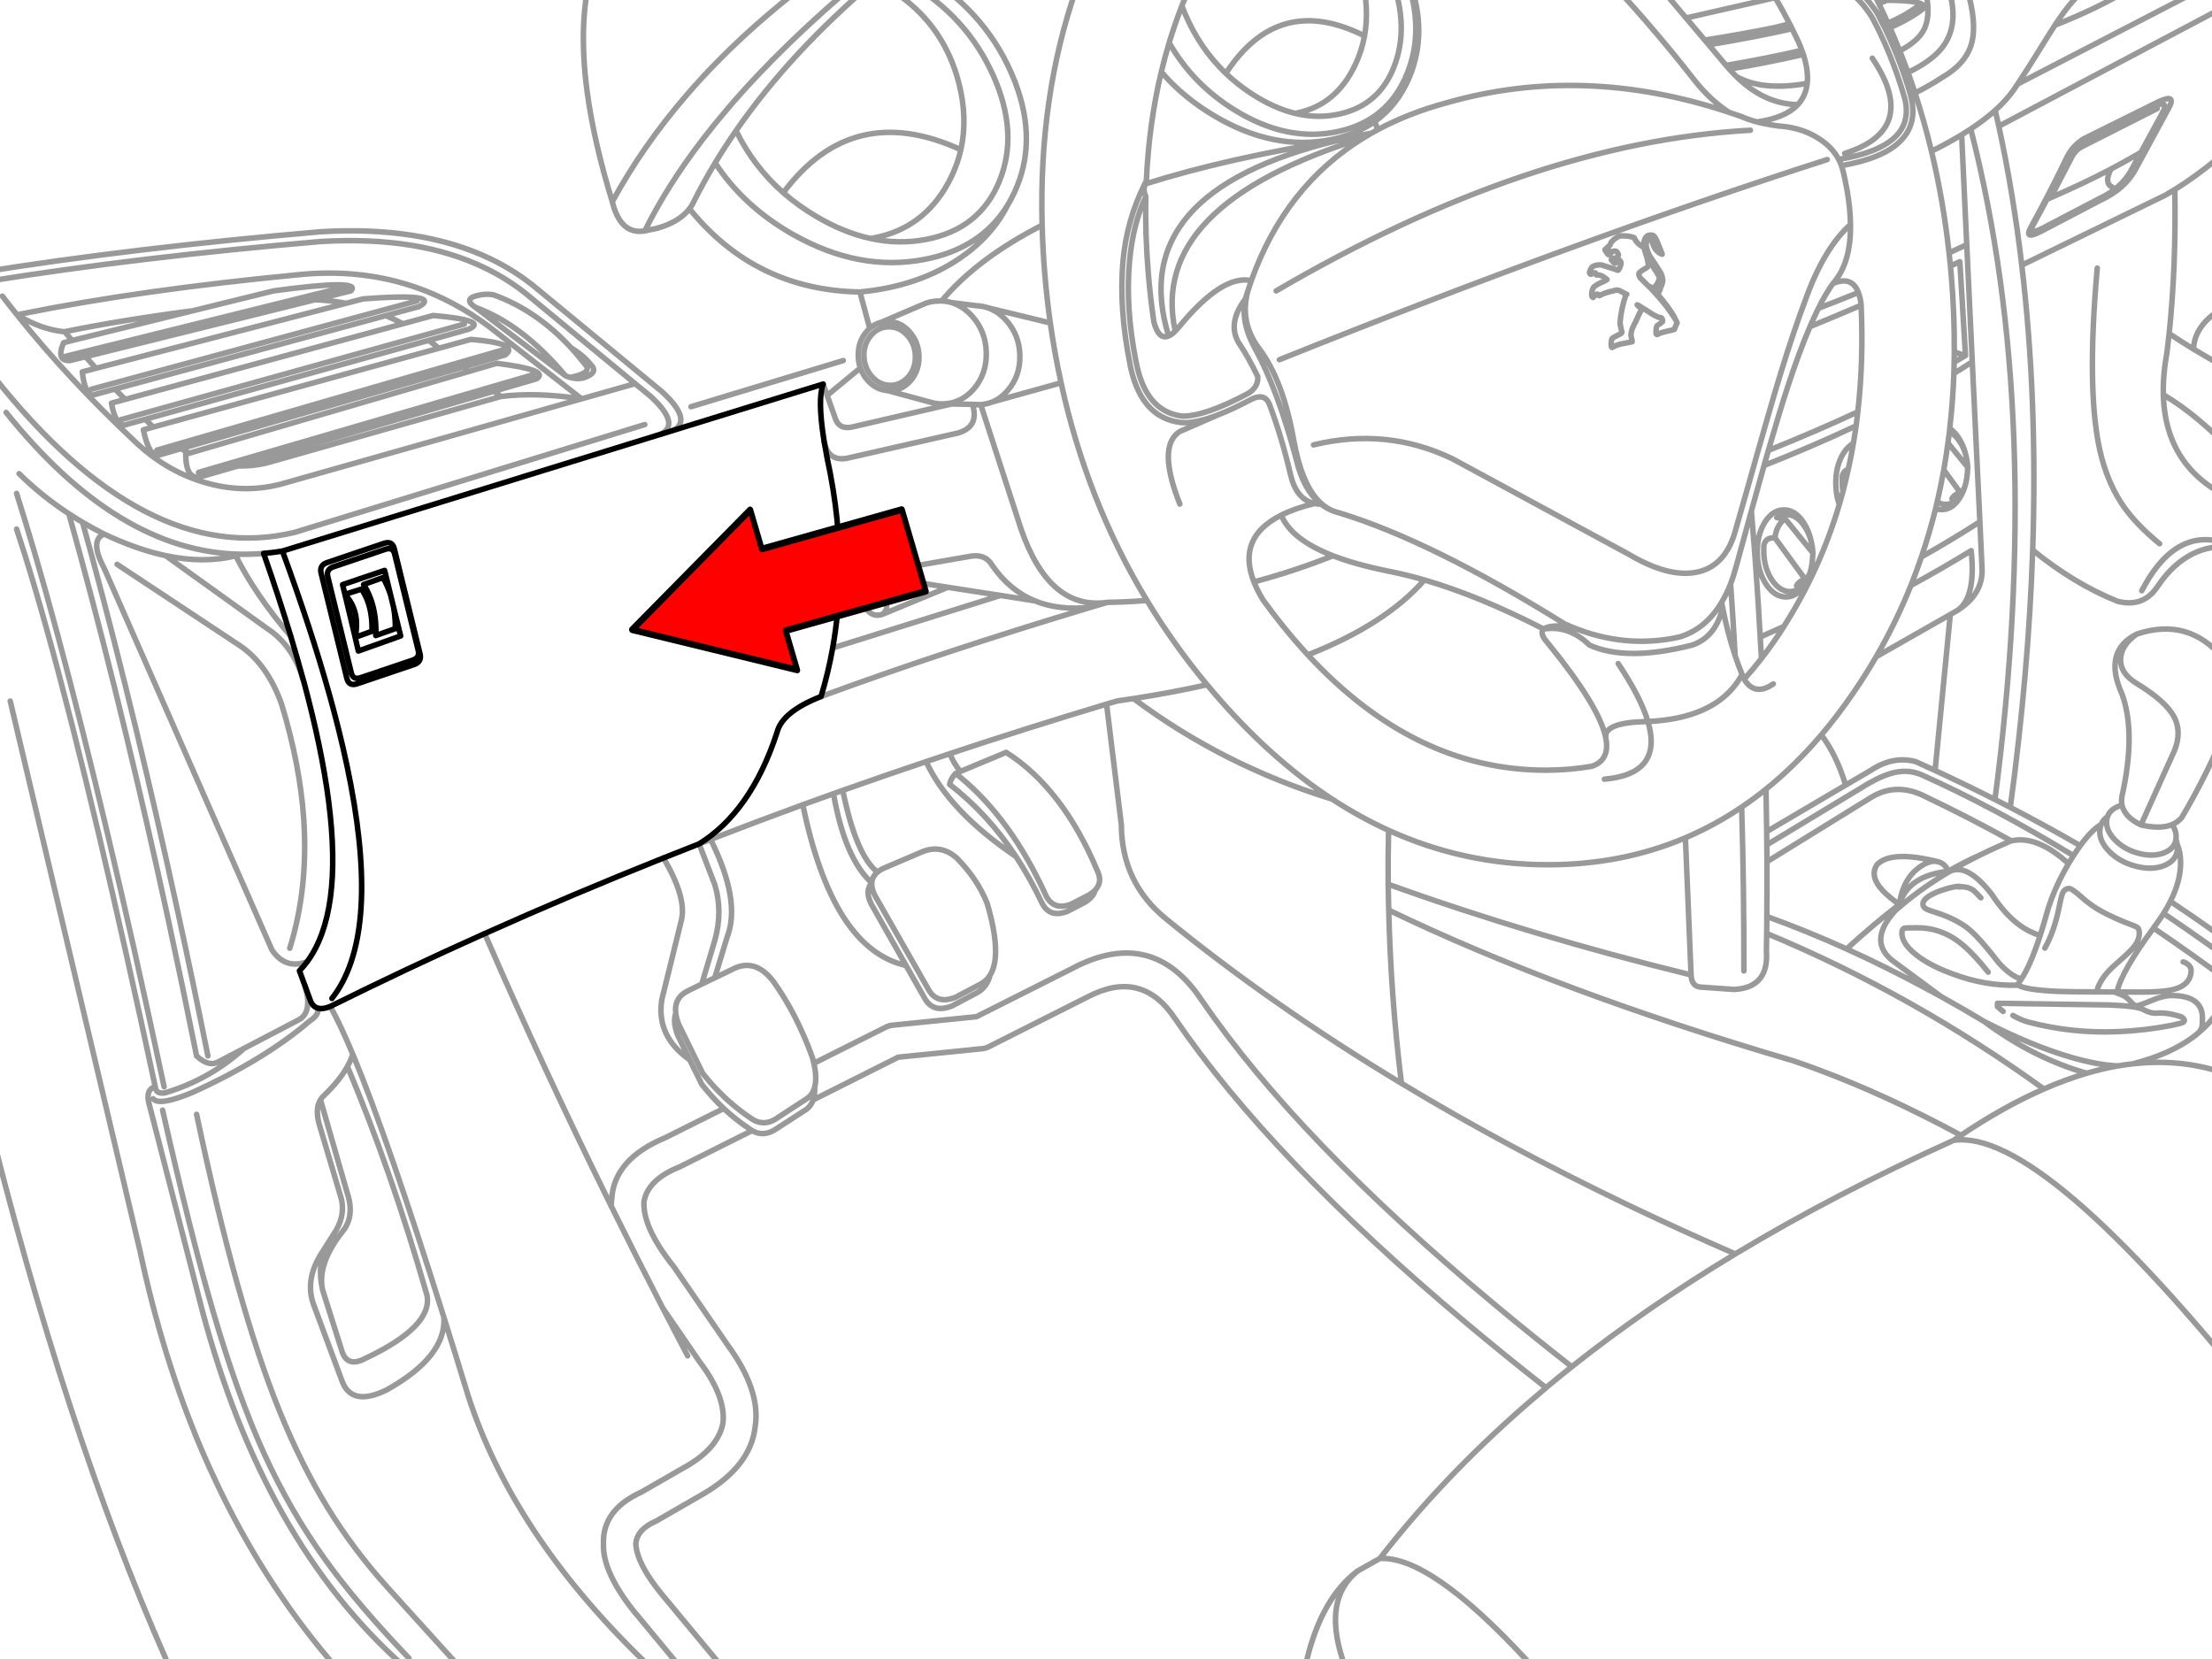 <svg xmlns="http://www.w3.org/2000/svg" xmlns:xlink="http://www.w3.org/1999/xlink" preserveAspectRatio="none" width="400" height="300" viewBox="0 0 400 300"><defs><path fill="#f00" d="M188.15-247.25v46h89.25v22.15l90.2-45.1-90.2-45.1v22.05h-89.25z" id="c"/><path id="a" stroke="#999" stroke-linejoin="round" stroke-linecap="round" d="M409.375 44.225q.534.945 1.05 1.9l2.75-.625q8.088-.025 6.975 1.55-2.115 1.671-5.775 3.25 7.596.009 6.525 1.525-2.232 1.776-5.975 3.425.91 2.078 1.75 4.2m2.825-13.075q-2.462 1.95-6.975 3.75l.375.775q.767-.3 1.475-.6m-22.225-3.8q.419.673.825 1.35.612.98 1.2 1.975 1.359 2.328 2.6 4.725l.05.1.4.8q.574 1.156 1.125 2.325m21.875-6.6q-2.14 1.698-5.675 3.275l.375.8m-2.025-4.35q.853 1.758 1.65 3.55m3.625 8.9q.662 1.848 1.275 3.725 1.686 5.149 2.975 10.525 2.13 8.879 3.175 18.375 1.591-.725 3.2-1.475m-12.125-35.05q.779 1.932 1.5 3.9m-11.775 17.725l-.025-.1m3.325 24.3v.175q.458 10.054-.6 19.275-.134 1.269-.3 2.525-.229 1.6-.5 3.175-.409 2.38-.925 4.7-.436 2.01-.95 3.975-.322 1.209-.675 2.4-3.476 11.708-9.875 21.8l-.125.225q-1.967 3.084-4.075 5.8-1.526 1.973-3.125 3.75m17.925-91.75v.025m19.125 14.625q.133 1.183.25 2.375l1.7-.775 1.025 16.975q-1.016.601-2.05 1.2-.017 1.018-.05 2.025 1.706-1.043 3.325-2.1m34.325-44.9l-3.825 7.025-1.775 3.275q-1.813 3.273-5.875 5.15l-10.1 5.275q-2.764 1.418-1.75-.55 1.289-2.338 2.5-4.65 1.924-3.694 3.65-7.325.978-1.939 2.85-3.1l12.725-6.325q3.082-1.407 1.6 1.225zm-23.825 20.75q3.581-6.501 6.6-12.825 1.046-2.091 3.05-3.35l13.625-6.75q3.282-1.5 1.675 1.325l-5.975 11.025q-1.933 3.497-6.275 5.5l-10.85 5.675q-2.948 1.513-1.85-.6zm3-5.225l.675-.3 3.8-7.3q.662-1.291 1.85-1.925l13.625-6.9m-2.95 7.925q-2.589 1.531-5.425 3.025-1.293 2.543.225 3.25m-44.675-37.95q1.085 1.981 2.1 4m31.45 35.875q5.846-2.523 10.9-5.175m-62.725-34.325q-.724-1.147-1.475-2.275m-63.625.125l.25.575q.352.816.65 1.625m-4.05-2.325l.325.725q3.887 9.133 1.25 16.725-2.633 7.602-10.25 9.225-3.87.823-7.875-.15-3.875-.94-7.875-3.55-2.531-1.651-4.65-3.675-4.69-4.483-7.375-10.775-.308-.731-.575-1.45-1.277 3.269-2.3 6.675 4.246 7.465 11.8 12.15 9.49 5.874 18.65 3.925 9.154-1.934 12.6-10.55 3.205-7.998-.225-17.4l-.3-.775-.3-.725-.15-.375m37.05 51.625q-.219-.105-.325-.45.43-.399.875-.8.122-.137.175-.35.038-.142.125-.25.372-.441.9-.775.544-.383 1.15-.325l.55.025q.802.038 1.5.3.511 1.077 1.325 1.5.292.141.5.45l-.05-.275-.025-.225v-.2l.025-.45q.066-.34.2-.625h.025l-.025-.025q.166-.309.475-.5h.025l-.025-.025q.221-.07.425-.1h.05q.422-.039.7.225.366.461.625 1.175.279.705.575 1.4v.025q.159.324.25.65-.84-.255-1.375-1.15v-.025q-.334-.559-.5-1.475l-.025-.05q-.176-.157-.5 0-.408.248-.475.775v.025l-.025.35v.05l.025.075v.075l.025.025q.285 1.226.8 1.95l.35.5q.612.906 1.2 1.875.492.624.625 1.725-.112.904-.575 1.525l-.025.025q-.253.333-.4.75l.025.05.025.1q.03.164.1.25l.05.075q-.083-.187-.05-.375.097-.457.375-.775-.118.256-.25.5l-.075.175q-.057.31.125.525.735.877 1.45 1.825.716.939 1.35 2.075l-.125-.15q-.534-.863-1.1-1.65l-.275-.375q-.572-.759-1.175-1.45l-.3-.35-.025-.025q-.273-.277-.525-.6l-.025.025-.5-.575-.4-.45q.191.208.45.275.302-.075.45-.275.556-.564.775-1.4h.025q.006-.262-.1-.475-.382-.746-.825-1.375l-.625-.925-.2-.3q-.311-.412-.55-.975.183.745.325 1.55v.025q-.106.373-.475.55-.279.153-.55.325-.378.218-.65.525-.063.088-.075.225.1.547.35.775.205.192.4.4.804.775 1.6 1.575l.525.575q.43.464.85.95.758.872 1.475 1.825.629.851 1.225 1.775l.15.225q.192.307.35.7-.285.572-.5 1.2-.688.152-1.4.35h-.025q-.277.092-.525.125l-.55.175q-.264.086-.475.225-.272.148-.325-.15-.049-.701.1-1.25.047-.192.225-.275.477-.25.825-.6l.025-.15v-.025q-.047-.439-.3-.575h-.225l-.2-.05q-.904-.38-1.725-.95l-.15-.1-1.8-1.125q-.076-.091-.2-.075l.125.15.15.125h.025l.075.075.025.05.075.025v.025l.175.125.025.025q.077.032.125.125v.025q-.138.405-.35.75l-.025.025-.375.8h.025l-.25.475.025.025-.225.425q-.115.26-.25.5-.402.716-.5 1.675v.075l.025.025.025.225v.05q.076.232.125.525l.025.05q.035.156.025.275v.025q-1.028.183-2.15.425-.661.171-1.2.45l-.125.075q-.237.234-.3-.125-.063-.703.075-1.25.039-.179.2-.275.687-.391 1.425-.75l-.025-.025q.197-.054.225-.25l.025-.025q-.102-.46-.225-.875l.025-.025-.15-.55h.025l.025-.025-.05-.125q.108-1.395.375-2.65.278-1.276.675-2.45l.025-.075.125-.025.025-.025q-.373-.197-.75-.375l-.6-.3q-.406-.21-1.025.025-.264.092-.5.125h-.025q-1.171.28-2.075.775v-.05q-.137-.205-.35-.25-.164.021-.25.1-.27.246-.525.5l-.025.025q-.1-.087-.175-.225l-.025-.025-.025-.2q-.001-.715.25-1.225.068-.158.2-.275.203-.175.45-.325l.025-.025q.556-.313 1.175-.575l.025-.025q.373-.128.65-.35v-.025q-.304-.243-.625-.45-.526-.413-1.275-.35-.065-.269-.2-.375-.125-.05-.3 0-.174.061-.3.175-.193.137-.35.025-.078-.109-.125-.275.148-.596.5-1.025.533-.307 1.175-.35.342-.027.65.05l.1.025v.025q1.023.296 2.025.625.345.117.675.25l.125-.05q.259-.389.4-.875.07-.209.05-.475-.028-.188-.125-.275l-.175-.175q-.4.066-.6.45-.061.137-.2.125h-.025q-.224-.071-.375-.3v-.025q-.141-.116-.25-.3l.025-.025h-.025l.15-.225q.43.042.85-.2.231-.139.3-.4-.196-.816-.8-.725-.14.014-.25.075-.216.133-.35.325l-.075.1v.025l-.05.075v.05q-.137.099-.3-.025v.025q-.145-.095-.25-.275v-.025l-.025-.05.05-.05.175-.175.15-.15.025-.025-.025-.025v.025q-.169.152-.375.275l-.025.025zm35.55-35.75q-3.362.783-7.175 1.525-2.964.576-6.2 1.125m-.6-.675q3.565-.611 6.8-1.25 3.663-.719 6.9-1.475m-2.2-4.8l-2.65.675q1.382-.283 2.7-.575m-26.35 40.525l.025.075q.233.658.425 1.375-.271-.628-.45-1.45zm10.95-37.675q6.937-1.094 12.7-2.275m.05-5.4l-16.125 3.675m19.175 1.95q-6.675 1.503-15.075 2.9m-54.2-11.8q3.494 9.572.025 17.75-2.137 5.04-6.225 7.925l.55 1.475m78.35 74.35q-.389-1.831-1.35-3.3-1.498-2.297-3.55-2.3-2.067.003-3.5 2.3-1.398 2.328-1.325 5.575.074 3.253 1.575 5.55 1.538 2.329 3.6 2.325 2.056.004 3.45-2.325.622-1.007.95-2.2-.336 1.098-.925 1.325-.953 2.216-2.725 2.225-1.834.006-3.25-2.05-1.374-2.04-1.5-4.925-.017-.409 0-.8.002-.319.025-.625.31-1.438 2-1.3.206-2.19 1.8-3.5l-1.475-.175q.788-.548 1.75-.55 1.822-.002 3.2 2.025.849 1.219 1.25 2.725.267 1.032.325 2.2-.09 2.223-.475 3.425m-90.85 15q19.3 20.847 43.025 20.85 4.28-.009 8.3-.7m37.05-32.65q.385-.815 1.55-1.175l-5.45-7.475m6.525.525q.21.996.25 2.1l.075.1m-5.225 13.275q-2.119.962-4.3 1.925m-3.35 30.75q2.243-1.514 4.4-3.25 5.265-4.24 10-9.8 3.062-3.611 5.9-7.775 2.139-3.121 4.025-6.375 3.593-6.203 6.275-12.875 1.015-2.543 1.9-5.15 1.465-4.282 2.575-8.75l.275-1.2q.671-2.864 1.2-5.8.422-2.414.75-4.875.147-1.007.275-2.025l.05-.575q.563-4.889.75-9.975m-30.55 26.25l4.975 6.125m27.675-35.6l-2.025-.65q-.008.927-.025 1.85m-.675-17.4q.078.823.15 1.65.602 7.12.55 13.9m-18.25 16.525q-1.032.557-1.85 1.875-1.398 2.328-1.325 5.575.047 1.992.625 3.625m.675-2.4q-.111-.638-.15-1.325-.016-.397 0-.775.002-.331.025-.65.216-.979 1.075-1.225m15.8 7.1q.529.185 1.1.175 1.982.011 3.325-2.225.604-.986.925-2.15-.328 1.07-.9 1.3-.918 2.125-2.625 2.125-.817.002-1.55-.425m2.225-12.7q.982.471 1.8 1.675.803 1.174 1.175 2.625-.374-1.762-1.3-3.175-.742-1.142-1.625-1.7m-.325 2.6l3.5 4.3q-.043-1.065-.25-2.025.263.985.325 2.1-.083 2.142-.45 3.3m.375-3.375l.075.075m-2.85 5.725q.374-.782 1.5-1.125l-2.975-4.1m2.3 25.5l.15-.075q3.412-2.333 2.5-10.825-5.195 3.197-10.9 6.3m12.475-11.525q-4.956 3.195-10.575 6.375m32.5 48.375q.335-.849 1.15-1.425.443-1.25 2-1.875.303-.119.625-.2m-47.175-90.4q-4.537 1.938-9.25 3.875m-7.525 22.375q8.515-3.399 16.175-6.975m-16.95 9.7q8.903-3.513 16.65-7.175m.4-24.1q-3.666 1.497-7.225 2.85m64.875 96.875q.095.494.05 1-.204 2.01-2.4 2.9-2.19.878-5.1.125-1.602-.406-2.9-1.175-1.063-.631-1.925-1.5-1.904-1.942-1.7-3.95.052-.499.225-.925m12.875 0l.175.325q.607 1.089.5 2.2l-.025.2q.157.395.225.8m-.225-.8q-.26 1.63-2.1 2.375-1.965.793-4.575.125-.583-.149-1.125-.35-1.854-.705-3.175-2.05-1.72-1.732-1.55-3.525.035-.384.15-.725m-76.325 3.825q-11.433 4.869-24.825 4.875-15.154.004-28.85-6.225-5.218-2.373-10.225-5.65m43.35 102.65q-7.419-5.804-14.175-11.45-35.419-29.555-52.65-54.7l-.05-.05q-8.833-13.399-23.225-5.95l-.025.025-17.525 8.825-15.275 1.55q-.531.056-1.025.3l-13.1 6.575q.586 2.624.15 4.3.059 1.345-.275 2.325l15.375-7.725 15.3-1.55q.526-.058 1-.3l18.05-9.1q9.742-5.046 15.725 4l.025.025q17.268 25.316 52.6 54.975 6.883 5.78 14.45 11.725m35.375-105q-4.878 3.296-10.175 5.55m-59.1-157.525q.302.939.55 1.925 1.428 5.612.525 10.6-.502 2.717-1.7 5.25-3.385 7.169-10.375 8.65l-.475.1m-45.75 20.225q-.626-23.332 6.2-42.825-.826.324-1.75.525-5.375 1.182-10.85-2.4-1.43-.934-2.65-2.05m15.25 3.925q.411-1.181.85-2.35-1.094.645-2.45.95-2.271.497-4.6-.1-2.248-.567-4.55-2.15l-.375-.275m9.425 0q-1.735 1.827-4.225 2.375l-.275.05m7.05-.85q.305-.791.625-1.575m-31.6 0q.622.325 1.25.675 11.927 6.748 17.1 18.525.373.842.7 1.675m.025.075v.025q4.09 10.742-.175 19.875-.558 1.208-1.225 2.3m-24.925 22.25q.912-.801 2.025-1.075m7.425-3.175q1.449-.705 3.175-.7h.375m18.175-13.7q.115 4.444.5 9.025.373 4.389.975 8.65.785 5.519 1.95 10.825 4.667 21.427 15.525 39.35 4.827 7.971 10.875 15.25.546.653 1.1 1.3 10.214 11.983 21.5 19.375m-82.75-147.925q2.305 1.027 4.55 2.625 8.127 5.816 10.7 15.75 1.663 6.42.375 12.125-.71 3.118-2.3 6.025-4.492 8.221-13.425 9.925l-.625.1q5.087 1.116 10.05.175 9.732-1.849 13.275-10.55 3.557-8.705-1.15-19.175-4.715-10.466-14.925-16.55-2.2-1.307-4.375-2.25m-27.175 28.85q3.172 6.493 8.55 11.225 12.509-16.777 32.1-7.775m33.45 8.475q-.431-.958-.275-1.675.069-.322.15-.6.104-.332.225-.6m5.3 43.575q.306.058.625.1l.1.025.525.05q2.482.121 6.4-1.4m.125-.05q2.561-.993 5.725-2.675m-12.275 2.95q4.113.04 11.9-4.125 1.832-1.137 1.725-3m-20.15-35.45q.465-10.326 2.7-19.675.642-2.678 1.425-5.275m10.25 5.55q9.526-14.635 25.075-6.775m1.85 15.475q-3.321 2.345-7.925 3.275-10.253 2.05-20.875-4.175-5.756-3.358-9.8-8.075m3.725-11.95q1.411-3.622 3.125-7.075m-86.95 17l-.025.075v-.05m27.525 32.125q-4.892-1.068-9.9-4.05-3.193-1.899-5.85-4.225m40.55 2.275q-4.817 7.851-15.1 9.8-11.716 2.233-23.65-4.5-8.972-5.066-14.125-12.975m30.05 28.825q.551-.129 1.15-.125 1.375-.008 2.525.65.749.445 1.4 1.175 1.658 1.826 1.725 4.4.079 2.586-1.475 4.425-.367.424-.775.75-1.329 1.072-3.075 1.075h-.375m7.95 2.15q.943.266 1.975.275l.35-.025q1.452-.064 2.7-.65 1.477-.679 2.675-2.075 2.33-2.73 2.225-6.575-.1-3.845-2.575-6.575-.813-.898-1.725-1.5-.923-.612-1.95-.925-.874-.262-1.825-.3m-6.2 6.225q1.399 1.546 1.45 3.725.066 2.191-1.25 3.75-.388.438-.825.75-1.061.791-2.425.8-1.921 0-3.325-1.55-1.411-1.559-1.475-3.75-.054-2.179 1.275-3.725 1.325-1.551 3.25-1.55 1.052-.007 1.95.45.74.391 1.375 1.1zm-8.5 5.9q-.346-1.015-.375-2.175-.066-2.574 1.5-4.4.277-.331.575-.6m3.2 11.25q-2.03-.145-3.55-1.825-.919-1.012-1.35-2.25m-36.1 11.975q3.653-1.835-1.85-6.875l-2.775-2.275m-9.675 2.75h-.025l-30.8 8.75m22.675-12.375l-7.7 2.25 1.25.95m14.6.425l-15.425-12.05q-2.969-2.36-6.1-4.2-4.487-2.632-9.3-4.2m1.425 3.775l-1.425.375m10.35 3.725l-7.175 2q.579.424 1.15.875l.7.55m12 1.2l-7.625 2.2 1.025.8m4.55 3.575l-14.975 4.375m47.225 2.75l.325-.1q3.258-1.949-2.2-6.95l-22.425-18.475q-3.902-3.301-8.65-5.575-6.377-3.054-14.275-4.25m0 1.825q7.37 1.208 13.35 4.1 4.506 2.182 8.225 5.325l18.925 15.6m62.5 3.8q-.271.023-.55.025-.484-.009-.95-.075m32.8-14.95q-.606-4.139-.975-8.425-.62-7.312-.475-14.2m-28.825 20.025q-.63-.185-1.3-.25m.275 17.85q.305-.023.6-.075m1.525-.425q1.558-.651 2.8-2.125 2.245-2.614 2.15-6.3-.097-3.698-2.475-6.325-1.502-1.662-3.35-2.275m-4.925 83.85l-.875.375q.417.319.825.65 9.253 7.629 15.575 21.55 1.415 2.635 4.55 1.4l3.15-1.625q.699-.425 1.15-.9 1.309-1.423.475-3.275-6.278-15.071-16.575-21.625l-8.275 3.45q-1.355-1.613-1.875-3.225m-4.325 1.45q4.131 8.962 16.25 17.175-5.144-7.786-12-13.05.171-1.031 1.075-1.975m55.575-31.425q1.682 2.34 3.5 4.6 2.281 2.84 4.625 5.375m-232.025-18.175q7.834 25.115 18.475 72.825 2.487 11.11 5.125 23.45m7.475-5.575q-2.496-12.468-5.075-24.425-7.64-35.388-16-66.275m-8.125 0q8.211 28.162 17.95 71.6 2.632 11.777 5.375 24.675m45.725-142.1l-1.05.275m3.175 6.85l-3.175.875m9.4 3.95l-9.4 2.725m9.625-10.5l-9.625 2.675m0 15.025l16.225-4.6m-74.05 28.55q8.181 30.263 15.675 64.85 2.746 12.637 5.4 25.85m-35.75-64.175l23.45 99.35q4.13 19.542 11.2 36.15 1.301 3.038 2.7 5.975 8.366 17.645 20.275 31.75 1.775 2.089 3.625 4.1m-65.95-104.65q14.536 59.014 32.85 100.55 1.451 3.279 2.925 6.45m165.125-145.5q-.289 1.242-1.875 2.225l-3.15 1.625q-3.135 1.235-4.55-1.4-2.157-4.57-4.75-8.5m-31.325-11.975q2.406 11.776 6.275 14.775.545-.451 1.375-.8l6.85-2.925q3.31-1.271 6.1 1.175 3.754 3.773 5.525 8.25 2.724 9.331.525 12.925-.627 2.31-2.45 3.225l-4.425 2.35q-3.458 1.401-5-1.45l-3.325-5.85q-13.293-2.957-18.675-29.075m13.5 12.175q-.959.812-1.025 1.95-.088 1.307 1 3.05l9.2 16.15q1.53 2.863 4.975 1.475l4.45-2.35q1.111-.563 1.775-1.65m-15.2-1.725l-5.85-10.325q-1.845-2.929-.35-4.625-4.879-4.398-6.925-16.125m-22.225 8.275q5.552 11.136 2.975 17.7l-2.225 7.325 3.725-1.8q3.779-1.595 6.875 2.45 4.235 5.916 7.05 13.725.157.556.275 1.075m-27.2-37.125q4.277 7.261 3.225 11.325l-3.525 14.3q-1.037 6.623 5.05 10.875l-2.15-4.4q-.942-2.404-.375-4-.351-2.866 2.3-4.125l2.4-1.175 2.375-7.95q1.441-5.18 0-9.975l-2.85-7.425m.475 25.35l2.35-1.125m-7.05 6.425q.12.929.55 2.025l4.325 8.825q2.472 3.125 5.35 5.575 1.553 1.323 3.225 2.45 1.722 1.297 3.55.725.667-.214 1.35-.675l.05-.05 5.375-3.5q.997-.727 1.35-2.05m-59.675-27.75q10.594 24.442 22.875 49.275.008-.69.1-1.35.434-7.168 9.7-11.025l10.55-5.275q-2.104-1.993-3.975-4.375l-2.175-4.425m22.325 7.25q-.386 1.084-1.25 1.725l-5.375 3.475q-2.293 1.596-4.425.35l-13.125 6.575-.2.075q-5.581 2.295-6.225 6.225-.228 4.644 5.225 11.525l.125.15 9.675 14.075q6.153 8.322 5.075 14.95-.768 6.958-9.075 11.95l-8.675 5-.3.15q-3.313 1.466-3.525 4.05.197 3.591 4.6 9l.025.025 15.15 18.25m-7.625 0l-12.05-14.55h-.025q-6.125-7.515-5.925-12.725-.219-6.141 6.85-9.35l8.475-4.875.05-.025q5.468-3.297 6.25-7.675.454-4.698-4.05-10.75l-.075-.075-6.775-9.875q2.224 4.308 4.5 8.625m-13.825-27.075q4.546 9.199 9.325 18.45m16.15-32.1q-.265-.154-.525-.35-2.423-1.62-4.6-3.65m-34.425-132.7l-22.1 6.45m16.6-10.925l-16.6 4.8m269.175-58.875q3.095-1.618 4.225-3.55 1.481-2.504.5-7m1.025 28.7q2.985-1.48 5.45-2.975.856-.523 1.65-1.05 2.536-1.675 4.425-3.375 2.058-1.839 3.35-3.7l.7-1.05q1.594-2.386 3.725-5.825 1.95-3.158 3.025-4.825.394-.597.675-1 3.878-5.73 7.55-7.225m-19.025 23.625q.331 1.43.65 2.875l41.25-21.825m-82.875-3.4q2.862.34 7.25-.475l.025-.025h.05q2.354-.57 4.5.075 2.771.818 5.2 3.65.278.336.55.7.56.72 1.1 1.55.515.957 1 1.925l.375.775q1.007 2.09 1.875 4.225.781 1.92 1.45 3.875.637 1.835 1.175 3.7l.05.15q1.091 4.315-1.725 7.05-3.005 2.858-10.2 4.05.288.543.5 1.125 7.417-1.286 10.525-4.325 3.365-3.22 1.975-8.35v-.05q-.55-1.916-1.2-3.8-.683-1.968-1.475-3.9-.861-2.122-1.85-4.2l-.4-.775q-.508-1.044-1.05-2.075l-.025-.05q-.456-.699-.925-1.325-.275-.363-.55-.7-2.037-2.511-4.3-3.7-3.208-1.696-6.875-.75-4.98.927-7.85.3m6.2 11.275q.35.809.625 1.575.147.382.275.75.955 2.966.7 5.225-.243 2.28-1.7 3.85-2.254 2.402-7.375 3.125 1.708.437 3.825.725 3.124.209 5.65 1.35 1.026.472 1.95 1.1 2.257 1.514 3.35 3.6m13.8-12q2.682-1.355 4.95-2.85 4.264-2.469 5.275-6.125 1.028-3.711-.875-10m0 46.4l-.925-19.875m-9.7-11.275q3.985-1.902 5.9-4.15 3.382-3.941 1.65-10.3m-19 29.1q11.283-3.58 7.35-13-.837-1.982-2.35-4.225m-5.35 20.2q-.096-.397-.225-.775m.325 1.15l.25 1.1.425 2.125q.593 3.417.625 6.275.098 7.026-3.175 10.675 3.429-1.463 4.6 1.625.341.877.5 2.125m-21.15 67.8q1.324 2.206 3.375 1.75.883-.204 1.9-.9m12.575-92.85l.075.25m23.325 34.35l-1-21.175m5.8-21.425q2.619 12.139 4.15 25.125l25.95-12.65q.859-.491 1.725-1.025 7.213-4.471 14.825-12.125m-36.5-17.6q7.749-3.032 13.8-6.7m10.85 1.1l-31.4 16.25m-110.7-20.525l.35-.7m.3 2.325q2.537 1.97 5.075 1.55.824-1.986 1.525-3.875m-1.525 3.875q.412-.07.825-.2 1.024-.513 2.025-1.025.531-1.346 1-2.65m.35 0q-.641 1.311-1.35 2.65m26.15-2.375q8.881 9.188 17.6 20.325 2.779 3.508 6.15 5.725 1.134.373 2.275.775 1.234.553 2.825.975m7.375-3.125q-6.018-.102-11.1-5.075-.646-.635-1.275-1.35l-.375-.425-.225-.25-3.125-3.725-.725-.85-3.375-4-7.225-8.55m29.125 20.375q-8.073 1.44-12.8-1.225m-64.85 9.6q5.627-3.018 12.4-4.85 24.642-7.059 51.075 1.7m-63.475 3.15q-.581.307-1.15.625-.722.414-1.425.85-14.193 8.737-20.3 25.825-.35 1-.675 2.025-.176.694-.275 1.375-.707 4.787 2.375 8.9 4.319 5.733 6.25 16.55 1.416 7.898 4.6 11.1.955.963 2.075 1.5l.25.125q.634.262 1.325.425 16.538 5.032 40.75 20.075.601.275 1.2.525 9.801 4.048 19.6 1.825 4.714-1.447 7.575-6.25.904-1.51 1.625-3.35.59-1.535 1.05-3.3 1.429-5.278 2.7-9.85 1.225-4.461 2.3-8.25.397-1.41.775-2.725 2.086-7.2 3.55-11.65 2.053-6.26 3.975-10.725.773-1.807 1.525-3.325 1.346-2.706 2.625-4.475m3.175-10.675q-4.907 4.375-8.3 14.05-.431 1.142-.875 2.375-.552 1.552-1.125 3.25-2.218 6.562-4.7 15.275-.813 2.835-1.925 6.725-.668 2.379-1.45 5.15l-2.525 8.85q-.501 1.697-1.25 3-2.015 3.515-5.8 4.225-5.049.934-12.15-3.275l-31.95-17.3q-11.891-5.673-25.05-2.475m3.1 11.75q-.913-.406-1.7-1.025-.645-.004-1.225-.125-3.528.864-6 2.1 1.759 4.401 9.35 7.35 4.171 1.618 10.1 2.8 3.115.614 6.425 1.575 9.913 2.882 21.575 8.875h.025q.961-.844 4.975-.4m3.675 25.225q3.354-1.112 2.55-5.15-1.137-5.67-10.425-17.075-1.665-1.835-.8-2.6m.025 0q4.505-.735 8.25 2.9 6.689 3.032 18.6 0 4.288-1.509 5.475-6.775l-.175-.95m1.625-3.35q.456 6.507.825 13.025.586 1.75 1.25 3.35l.375.875m3.125-3.75q-.107-1.94-.225-3.875-.631-11.516-1.6-22.775m-1.75 53.525q.43 14.786.4 29.625m4-32.875q.079 3.825.125 7.675l14.275-8.4q-1.65-5.486-4.4-9.075m-36.725-12.9q4.091 6.133 5.375 10.475 11.433-.535 16.05-6.95.532-.749.975-1.575m-1.25-3.35q-1.334-3.974-2.275-8.725m-21.125 23.55q-.419-2.821 7.625-2.95 2.794 9.5-7.875 10.425m117.975-71.525q-6.059-2.987-11.45-6.25-2.26-1.376-4.4-2.8-.184 1.731-.4 3.425-.738 4.086-.65 7.625 6.357 3.752 13.1 10.975m-7.65-19.225q.26-6.513 11.45-10.075m-28.85-4.575q-2.082 23.401.775 34.2 1.356 5.15 4.075 9.025 2.319 3.254 6.425 6.625m.675-26.95q.373 13.928 13.55 19.325m-46.725 3.65l-1.375-28.925m-17.375 53.325l13.4-7.625 1.125-.65m.15-.075q4.575-2.919 4.475-7.4l-.4-8.65m-24.275 47.625l4.6-2.7q4.063-2.668 8.125-1.525 1.732.781 3.45 1.575l2.75-28.2m-4.35 33q7.676 3.663 15.375 7.925h.025q4.659-1.043 10.325 4.125.281-.461.575-.925l.325-.525q-14.59-8.845-27.375-14.575-2.237-.988-4.65-.525-2.079.377-4.95 2l-18.475 11.15.025 3.05 18.95-11.7q4.62-2.745 9.85 0zm8.05-120.8q13.433 52.428 4.375 121.25 1.388.706 2.775 1.425 3.302-24.331 4.05-46.525.909-27.24-1.975-51.525m-15.675 91.375q5.501 2.555 10.825 5.25m41.2-25.6q-6.217-7.401-15.525-4.325-2.816 1.939-2.95 4.45-.144 2.658 2.95 4.525 5.272 3.206 6.75 6.075 1.556 3.028-.375 6.95l-5.65 12.525q2.722.623 4.6.25.576-.117 1.075-.325 1.041-.438 1.725-1.3 4.845-8.188 8.425-17.1m-15.675-23.875q6.623-12.715 16.85-7.925-8.503-.925-13.925 7.05-2.574 4-7.325 2.775-7.846-3.16-15.325-9.25m16.15 46.125q-.157-.768 0-1.625 2.559-11.467 0-18.475-3.512-7.766 2.7-10.85m-2.7 30.95q.123.563.425 1.075.819 1.449 3 2.5m6.125-114.9q.25 13.954-1.025 26.05m-12.3 88.775q-1.704.965-3.775 3.825-.599.824-1.225 1.8m18.75-2.1q.619 1.46.625 3.4.002 3.271-1.85 6.975 7.393 4.908 14.325 10.15m-32.75-16.975q-.403.689-.775 1.375-1.78 3.27-2.825 6.5-.158.514-.3 1.025-.628 2.231-1.225 4.1-1.804 5.527-3.4 7.85-.369.536-.725 1.125h.175l.075.05q1.406.821 7.1 1.075 2.077.083 7.15.1v-.575q.509-1.522 1.825-3 .735-.821 2.525-2.375 1.611-1.422 2.225-2.2.971-1.22.975-2.425-.003-.693-.225-.975-.204-.228-.95-.5-3.26-1.216-5.7-2.55-1.869-1.014-3.825-2.775-.733-.646-1.225-.975-.505-.347-.75-.35-.793-.003-1.175.8-.148.324-.325 1.075-.119.495-.25 1.175-.9 4.617-2.65 7.725m9.525 7.925h3.525q.77-3.673 6.6-11.55l.125-.2q.94-1.247 1.7-2.45.689-1.104 1.225-2.175m-23.55 6.175q-1.872-.583-3.475-1.7-2.847-1.991-5.325-5.825-4.445-5.659-7.6-4.05l-.425.25q-5.221 3.148-9.35 6.8-5.306 5.806 0 9.45l8.25 6.1q3.871 2.153 7.775 4.5 8.559 4.391 15.675 6.475 4.98 1.439 8.525 1.575 1.348-.228 2.675-.375 6.808-1.718 11.125-4.975.426-.332.825-.675.411-.478.575-1.025.109-.412.1-1.6.008-4.082-5.625-4.075-1.444-.006-3.65.925-2.204.924-2.65.925-.359-.006-.85-.525-.736-.804-1.075-1.05-.44-.338-2.125-.925m.525 0q1.936.009 4.775.025 2.959-.026 4.6-.3 4.027-.68 4.025-3.675-.002-.542-.575-1.025-.489-.401-.875-.45m-32.55 8.95l-1.025-.875v-.6l20.075.3q5.184.183 6.35.85 1.163.657 2.175.65 2.064-.219 4.7.675 1.135.824-.225 1.15-1.361.327-1.625.375-4.729.921-9.575 1.125-8.298.366-16.2-1.7-1.504-.415-2.875-1.225m-5.225 1.075q8.946 6.649 18.575 9.375 2.86-.842 5.625-1.325m14.625-6.025q2.507-2.096 4.075-4.775m-10.425-16.775q6.789 4.602 13.925 9.8m-15.75-7.15q6.591 4.46 13.2 9.35m-16.975 15.2q12.159-1.377 22.45 4.3m-50-42.075q-2.788 1.211-5.775 2.95l.2.05q2.649-1.564 5.575-3 2.682-1.329 5.6-2.55m-5.5 10.3q-1.05-1.14-1.425-1.4-.967-.646-2.325-.6l.025.025h-.325l.3-.025q-.044-.156-1.025.025-1.075.188-2.325.625-3.373 1.191-3.375 2.5.003.545.65.9.377.195 1.75.625 3.393 1.089 5.6 2.75 1.438 1.086 3.725 3.85.921 1.101 1.975 2.475 2.293 2.5 4.1 2.925m-46-21.2q.016 4.927-.025 9.9 7.148 2.582 14.425 5.875 4.969-4.546 9.55-8.05-6.173-4.246-4-7.25 2.56-2.53 10.75-.525l.2.05.275.075q1.098.404 1.625 1.65-7.296.798-8.85 6 .714-5.26 4.55-7.3 1.182-.639 2.2-.475m14.575 22.375q-5.818.181-11.75-2.05-.998-.364-2-.8-3.217-1.418-5.1-3.1-2.024-1.796-2.025-3.475-.002-.76.45-.875.264-.074 2.375-.075 3.92-.005 7.225 2.35 1.518 1.085 3.3 3.025 1.076 1.168 2.25 2.65m-8.525 4.4q-1.063-.583-2.125-1.15-7.54-4.094-14.95-7.45m-14.425-5.875q-.01 1.535-.025 3.075 13.335 5.542 26 12.675 12.382 6.965 24.125 15.45 3.957-1.736 7.75-2.85m-22.75 11.225q-13.385-7.238-25.825-11.875-2.265-.844-4.5-1.6-42.598-12.516-73.15-27.25.378 15.663 2.3 31.325 19.18 11.571 41.225 22.125 9.321 4.454 19.15 8.725 18.079-10.89 39.5-20.55.653-.458 1.3-.9 7.772-5.224 15-8.375m-50.1-44.15q-.01-1.201-.025-2.4m-14.7 1.125l1.025 24.8q.087 2.101 1.775 2.2l6.025.425q6.305-.332 5.825-6.95.029-1.59.05-3.175m-68.375-18.65q-.113 4.875-.075 9.75 25.822 9.296 54.775 16.4m-54.775-16.4q.032 2.338.1 4.675m-10.25-20.075q-19.697-6.069-35.9-18.175-1.446.219-2.925.425-.976.285-1.95.575l2.675 21.825q.063 10.387 7.925 16.875 19.21 15.699 42.725 29.875m26.15 55.05l.225-.2q2.176-1.813 4.425-3.6m-4.65 3.8q-1.851 1.554-3.65 3.125-15.103 13.174-26.4 27.75 9.035-.498 26.35 18.175 2.769 2.981 5.75 6.45m71.675-100.25q15.865-2.176 55.4 47.2m-124.475-6.25q13.461-10.688 29.575-20.4m49.725-80.75q6.466 3.359 12.65 6.925m-192.6-138.075l.025.075m-1.4 22.2q-2.835 5.585-8.525 9.5-7.498 5.154-18.175 6.175l1.775 6.575m2.025-1.075l.075-.025 7.125-3.05.225-.1m3.55-.7q6.404-7.675 18.175-13.7m-28.175-45.95q-1.09.898-2.15 1.8-15.264 12.968-25.025 27.05m74.2 9.05l-.325.65q-3.231 6.546-3.9 13.875-.755 8.492 1.25 18.55v.075q1.781 9.085 8.275 10.425m7.65-1.225l.125-.05m5.725-2.675q2.441-1.32 3.375.625 2.228 5.792 3.925 13.025 1.073 4.396 4.3 5.1m-30.5-55.5q-2.33 4.934-2.95 11.75-.754 8.34 1.2 18.225l.025.075q1.52 7.743 6.75 9.325.761.229 1.6.325m13.625-7.125q-1.632-3.429-3.5-6.225-2.005-3.488 1.25-7.85.194-.643.4-1.275m22.4-28.7q-3.25.626-6.225 1.35-38.444 9.322-30.45 35.325.556-.235 1.2-.875-5.005-22.756 34.05-34.95m-39.5 8.35q14.864-4.695 34.7-7.85m-81.5-30.65l.975-.8m-31.375 17.025q-2.996 3.04-5.7 6.175-7.977 9.235-13.45 19.3 1.482 6.034 5.875 5.275 4.02-8.12 10.4-16.45 2.11-2.751 4.475-5.525 10.03-11.78 24.7-23.975 1.073-.898 2.175-1.8m-28.475 17l.025-.025q8.404-8.516 19.075-16.275l1.025-.725m-33.4 47.775l2.25-.475q4.023-1.145 5.825-3.525.513-.663.85-1.425 1.746-3.47 3.8-6.875 1.774-2.937 3.775-5.825m-25.875-29.65q-2.821 9.35-1.05 22.625 1.215 9.031 4.55 19.875m49.75 34.15l7.95 2.15m-12.85-6.225l-6 4.95 1.4 3.95q.671 2.274 3.075 1.775l18.025-4.175-1.325-.025m-21.9-3.575l.725 2.05m26.275 1.625q1.294 4.04-2.6 5.175l-20 4.55q-3.511.695-4.225-3.05m-34.175-10.425l-9.675 2.75m-30.825 8.75l-23.575 6.675q-6.935 1.793-14.075-.4-6.976-2.139-12.575-7.575-11.808-11.092-21.05-22.65-1.353-1.683-2.65-3.375m84.35 13.625l5.05-1.475q9.706 1.212 7.2 2.8m-6.45 3.2q6.357-.811 14.575.425m1.1-6.875q-.969-1.075-3-2.375 1.44 1.569 2.8 3.35.781 1.306-2.975 2.025 1.189.353 2.375.1 2.952-.946 1.325-2.475l-.4-.475-.125-.15zm-3-2.375q-6.259-6.779-14.05-9.575-1.385-.245-3.025.175-2.405.647-.175 2.125 8.425 3.037 16.225 12.325.426.201.85.325m-28.725-16.575q-9.545-3.098-20.375-2-28.54 2.738-50.025 7.075l-.85.175q4.288 2.667 8.625 3.075v-.025q10.465-2.135 23.125-3.775l14.625-3.6q16.156-2.2 13.975 0l-6.475 1.6q2.865.116 5.6.65l3.075-.8q5.934-.455 8.7-.3 3.968.223 1.425 1.7m-1.425.375l-4.575 1.25q1.56.661 3.075 1.475l5.475-1.5q2.721.237 4.45.525 4.734.793 1.925 1.975m-5.325 3.425l5.775-1.6q8.894.714 6.225 2.8m-6.6 3l-50.55 14.775-.65.175q.061 4.933 2.925 4.025l6.575-1.9 31.275-9.125m0-32.6q-7.47-1.144-16.3-.625-33.835 2.89-62.075 7.425m155.825 55.4l2.4-.425 2.4-.425 18.4-3.2q3.1-.7 4.4 1.525 3.12 4.566 7.725 6.45 4.407 1.804 10.175 1.15 1.469-.439 2.95-.875-10.56 1.516-15.65-13.375l-7.25-22.375m-5.275-.125l3.775.075m-21.65 31.175l1.825 4.725q1.304 2.839 3.575 2.05 1.38-1.106.225-3.225l-1.65-3.725-1.575-.25m-30.175 48.725l2.075-.8q8.251-3.199 16.675-6.275 2.766-1.005 5.55-2l1.675-.6q7.468-2.647 15.075-5.2 2.157-.73 4.325-1.45 13.923-4.631 28.3-8.95m-75.15-53.775l27.55-8.35m72.7-11.15l-.025.1q-.811 4.212 1.775 8.85 4.14 7.577 7.475 20.15 1.253 5.205 4.05 7.675.221.183.45.35m-12.65-40.425q-5.237-1.183-13.1 8.4-.335.408-.65.725m.8 16.5l.375.05h.15m6.4-1.4l-6.9 3q-4.153 2.628 0 13.125m-34.75-35.5l-.225-.075m-1.3-.25l-.325-.025-4.65-.575m3.75 18.4l1.5.05m.6-.075q.795-.124 1.525-.425m-.875-17.025l11.325 2.75m-10.45 14.275l12.4-3.45m15.525 39.35q-3.58.297-7.15.35m-42.075-4.8l13.225 2.075 9.525 1.475 6.2.975m70.45-3.775q-7.065 8.058-21.075 13.55m4.55-17.925q-7.176 2.842-14.3 4.725.607 1.541 1.625 3.225m3.325-15.3q-8.094 4.046-4.95 12.075m-18.1-47.05q.883 3.363 2.675 2.575m-6.35 65.575q7.068-1.096 13.3-2.5m-37.35-16.15l-30.35 9.5m9.025-6.1l11.8-4.875m-15.9-53.4q-18.931-.318-30.825-15.05m72.625 72.05q-26.74 8.021-48.825 16.15m-150.6-75.1q27.343-4.384 60.1-7.175 8.902-.529 16.375.675m-71.275 12.575h.025m-.1 38.75q.721 2.185 1.475 4.575m23.6 96.275q.079 1.345 1.75 1.1 8.021-2.377 14.325-8.05l-4.6 2.4q-1.496.901-3.375-.5l-.625-.525m-21.075-90.7q-1.01-3.707-2.025-7.35-4.952-3.239-9-7.25m-.45 3.575q1.639 5.184 3.35 11.025m68-45.55l-57.875 15.7m57.875-7.975l-48.1 13.4q.731.7 1.475 1.4l51.65-14.25m-5.025 6.125l-41.6 12.025q.726.442 1.475.825m40.125-20.675l-52.525 14.625m21.25 8.35q2.771.087 5.5-.625l25.775-7.325m-48.1-.475l-3.7 1.025q-1.647.149-2.4-3.95l2.475-.675q-.925-.935-1.825-1.875l-3.95 1.075q-1.469.128-1.975-4.175l2.475-.65q-.952-1.048-1.875-2.1l-2.8.7q-2.594.143-1.175-3.225l1.525-.4q-.657-.785-1.3-1.575m.725 32.9q1.212.8 2.475 1.55 1.891 1.116 3.9 2.125 5.343 2.522 10.125 3.675.508.12 1 .225 6.928 1.482 12.675.025.45-.115.9-.275-22.153-.361-42.425-25.65m31.65 6.55l-3.95 1.15q-1.842.457-2.875-4.55l1.8-.5m-14.7-15.65l21.825-5.375m12.825 43.875q-2.045.178-4.075.15h-.075m11.425 23.075l-.125-.4q-1.816-6.163-6.525-9.25l-18.35-13.175m-11.125-3.9q-1.946.812-1.075 3.675.335 1.089 1.075 2.475l30.35 69.05q2.425 3.603 6.375 2.125m-34.375-71.85l22.275 14.75q4.938 3.389 7.475 10.55 3.319 10.878 4 20.75.848 12.493-2.525 23.375m21.95-97.275l-38.45 11.225m38.45-17.35l-45.975 13.325m-13.45 13.05q.797 2.88 1.6 5.8m40.45-46.05l-41.5 10.3m47.1-12.65l-50.775 12.6m5.55 2.15l45.225-11.75m7.2 2.225l-48.975 13.275m1.825 1.875l50.225-13.675m-30.225 41.95q3.624 7.179 9.95 14.55m-53.675-46.925q27.442 34.606 54.375 28.15l63.325-19.5m-88.9 121.925q1.105 1.343 7.1-1.15 13.055-5.932 21.175-12.9 1.667-1.052 1.575-2.325m-13.4 7.25l10-5.225q2.357-1.419 1.025-6m25.1 59.875q-10.218-32.588-16.475-47.575-.35 1.083-.975 2.2 8.023 19.067 14.4 41.425 1.005 5.621-11.125 11.35-3.257 1.753-4.25-1.25l-3.525-11.15-.05-.275q-.946-4.546.9-7.95l-1.075 1.7q-3.02 4.813-1.375 9.25l5.125 13.775q1.744 4.709 8.05 1.625 10.805-6.01 10.375-13.125 2.104 6.705 4.375 14.15 8.034 24.85 31.4 47.625 1.206 1.165 2.45 2.325m-58.775-120.325q1.771 3.139 4.075 8.65m-35.725 5.875q-1.724.431-1.175 2.85l8.95 34.8q10.672 42.656 35.75 65.825.646.594 1.3 1.175m-43.5-100.425q5.068 22.466 9.125 36.375 4.385 15.039 9.15 25.55 4.718 10.42 11.15 19.375 5.782 8.043 15.125 17.8m-15.675-66.9q-.812-4.659 3.8-10.425 2.125-2.729.65-7.025l-4.775-16.625q-.965 1.576-.275 4.25l4.025 13.575q.726 2.85-.875 5.7l-1.65 2.6m3.65-32.15q-1.392 2.524-4.2 5.225-.406.356-.675.8m-22.4 2.625q7.27 34.6 14.95 53.55 3.982 9.834 8.8 17.675 4.632 7.506 10.7 14.25l15.375 16.975m149.75 2.5q.478-3.454 1.225-6.45 2.736-11.084 9.125-15.9l4.05-2.275m-4.05 2.275q-6.208 5.021-2.725 15.9.956 3.002 2.65 6.45m-143.175-238.525l-16.225-12.325m144.775-3q45.955-26.861 85.75-29.05m-85.175 41.5q54.615-21.908 99.075-36.2" fill="none"/><path id="b" stroke="#000" stroke-linejoin="round" stroke-linecap="round" d="M195.05 128.025l26.95-8.325q-1.038 2.717.15 10.175l.025.175q.236 1.438.55 3.05 2.457 11.251 2.225 21.875-.135 6.335-1.225 12.45-.796 4.445-2.1 8.775-7.046 2.753-7.975 6.525-4.68 14.289-14.075 20.125-3.239 1.265-6.45 2.55-16.523 6.59-32.325 13.675-14.255 6.386-27.925 13.175-1.292.535-2.175.325-.889-.21-1.35-1.2l-2.05-5.575q.748-.765 1.4-1.65 6.476-8.792 3.875-29.025-1.23-9.519-4.475-21.575m15.675-15.725l.55 2.25 1.275 5.175-7.65 2.725-.575-2.475v-.025l-1.85-7.75-.425-1.75 7.6-2.575 1.075 4.425q-.527-1.662-1.375-3.125l-3.5 1.25q.65 1.012 1.1 2.15l.05.1q1.049 2.657 1.075 6-.006.48-.025.975l3.55-1.25q.003-2.031-.325-3.85m-6.95 5.4q.133-.654.2-1.275.343-3.542-1.65-6l-.075-.1q-.152-.191-.325-.375l3-.95q.425.624.75 1.325l.05.1q1.153 2.513 1.1 6v.2l-3.05 1.1m-9.4 7.65q-1.025-3.801-2.25-7.85-2.144-7.103-4.9-14.975 1.695-.14 3.4-.425l70.5-21.775m-70.5 21.775q5.171 14.069 8.475 25.9.375 1.339.725 2.65 1.964 7.337 3.175 13.775 5.188 27.591-3.425 38.575m9.675-81.225l-9.4 3.175q-1.354.458-1.025 1.8l4.25 17.375q.325 1.336 1.675.875l9.425-3.175q1.341-.446 1-1.775l-4.25-17.375-.025-.125q-.365-1.202-1.65-.775zm6.25 18.9l-4.65-19q-.365-1.47-1.85-.975l-10.275 3.475q-1.469.492-1.1 1.95l4.65 19q.365 1.47 1.85.975l10.275-3.475q1.469-.492 1.1-1.95z" fill="none"/><path id="d" stroke="#000" stroke-width="3" stroke-linejoin="round" stroke-linecap="round" d="M-.006 18.385h74.298v-18.382l75.11 37.555-75.11 37.576v-18.444h-74.298v-38.304z" fill="none"/></defs><use xlink:href="#a" transform="translate(-73.15 -50.25)"/><use xlink:href="#b" transform="translate(-73.15 -50.25)"/><g transform="matrix(-.284 .08 .094 .321 239.775 156.443)"><use xlink:href="#c"/><use xlink:href="#d" transform="matrix(1.201 0 0 1.201 188.2 -269.3)"/></g></svg>